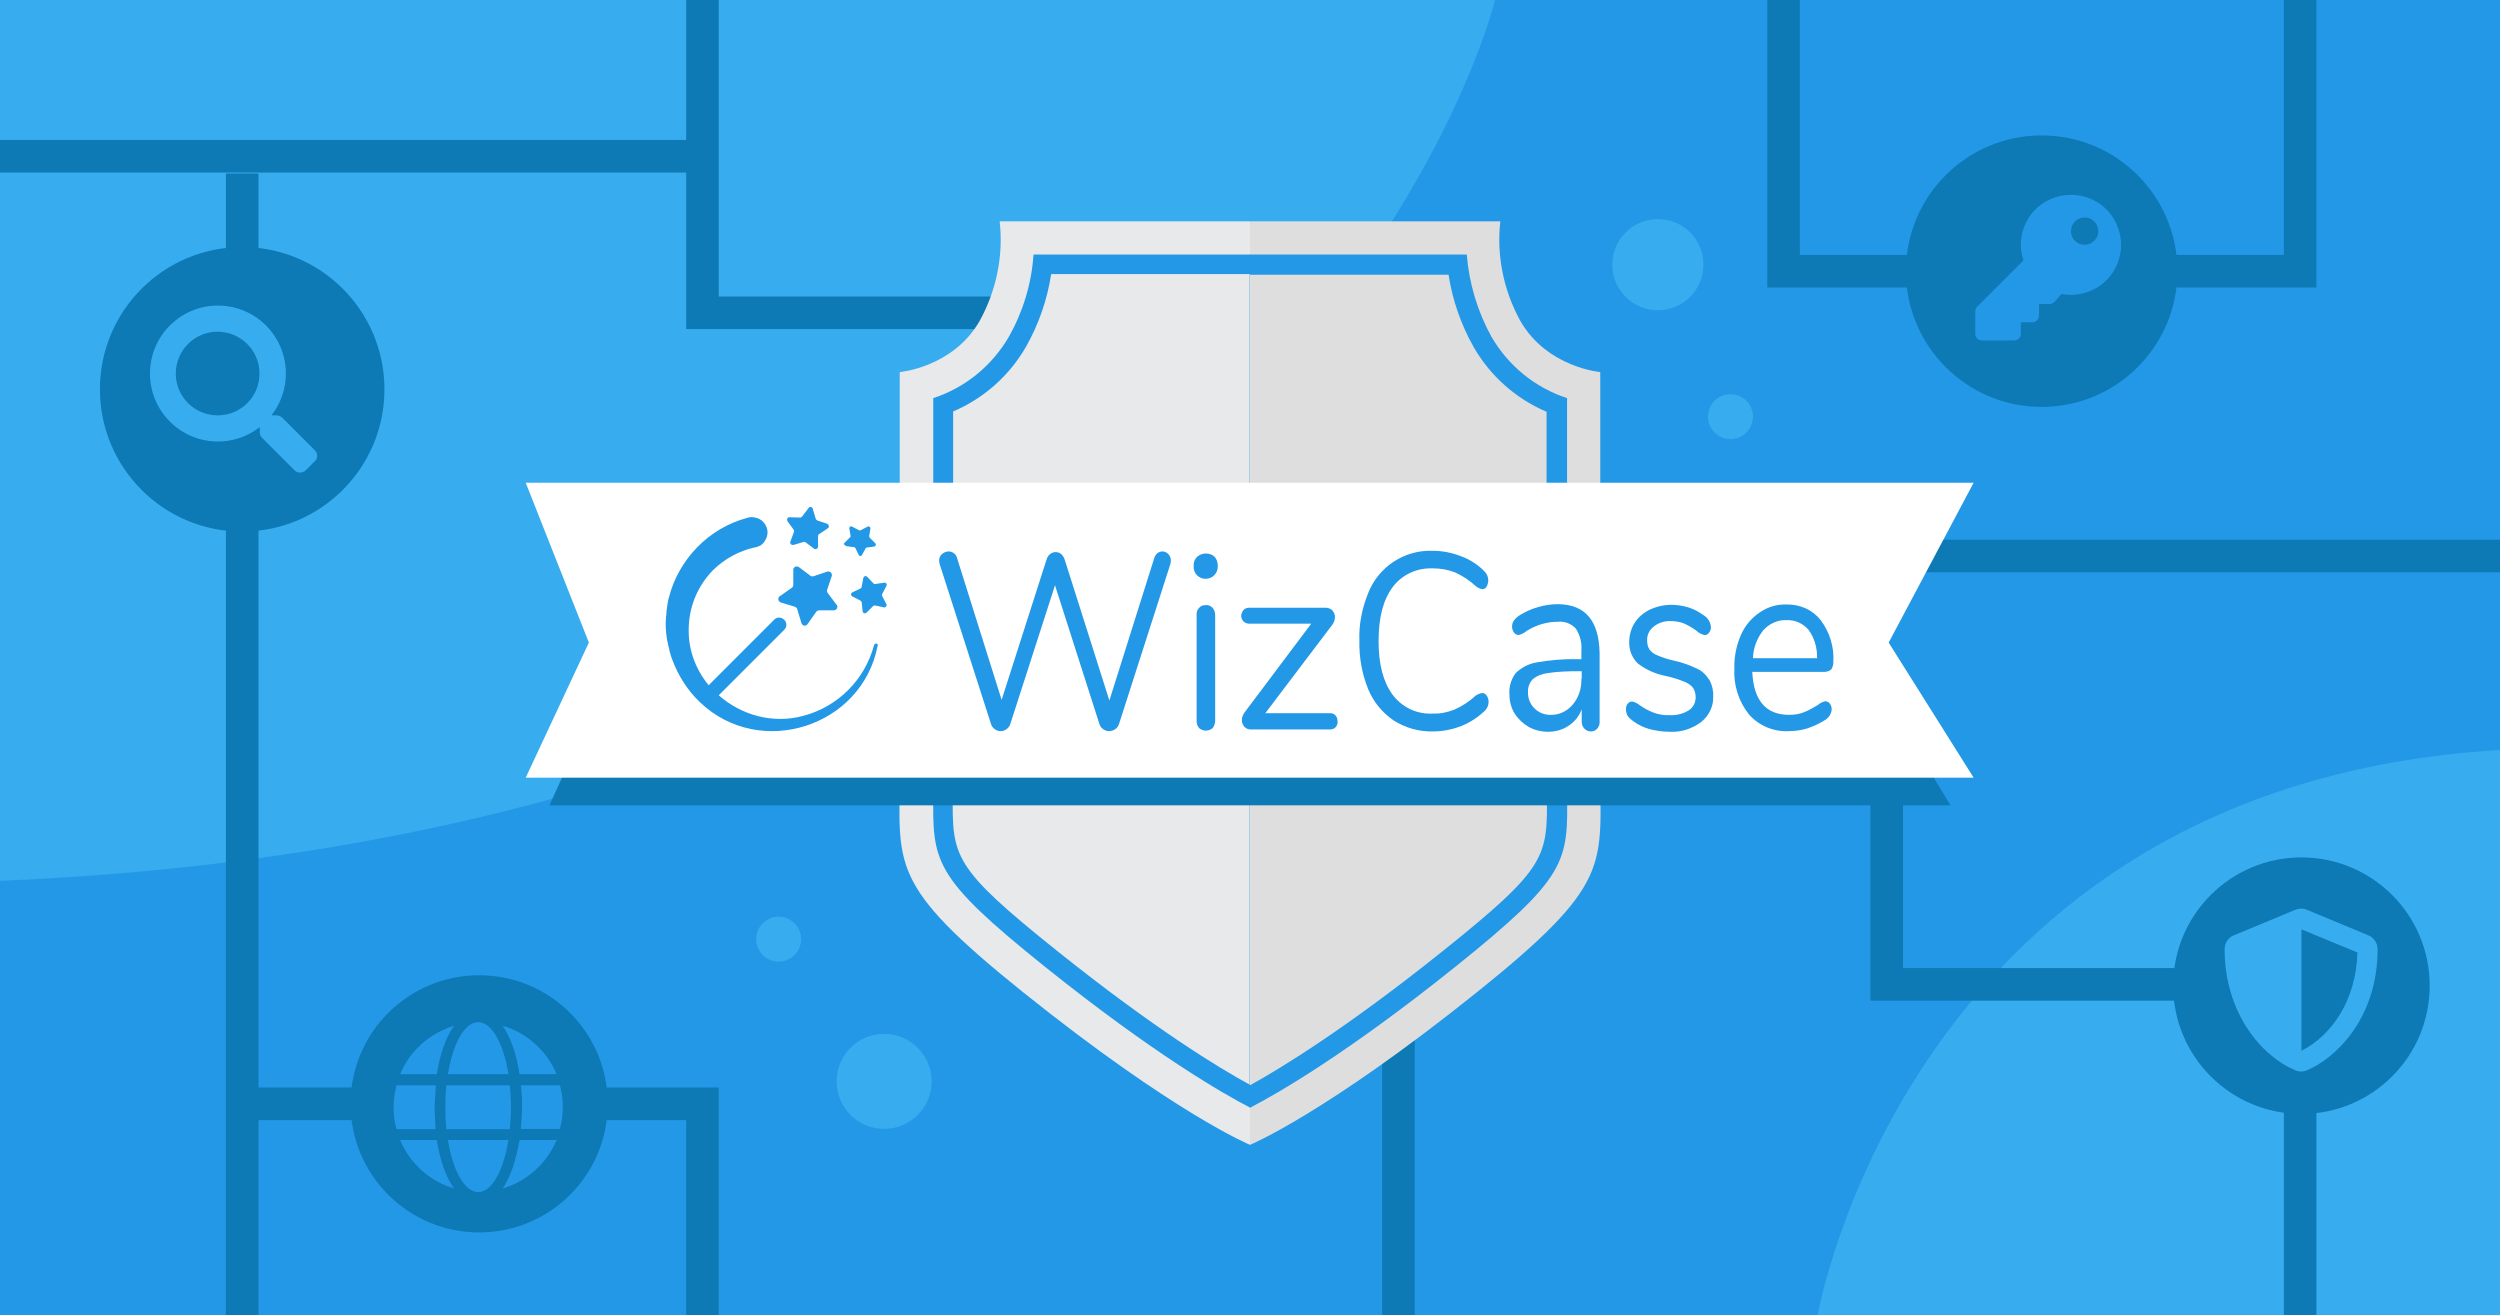 <?xml version="1.0" encoding="utf-8"?>
<!-- Generator: Adobe Illustrator 26.2.1, SVG Export Plug-In . SVG Version: 6.00 Build 0)  -->
<svg version="1.1" id="Capa_1" xmlns:v="https://vecta.io/nano"
	 xmlns="http://www.w3.org/2000/svg" xmlns:xlink="http://www.w3.org/1999/xlink" x="0px" y="0px" viewBox="0 0 768 404"
	 style="enable-background:new 0 0 768 404;" xml:space="preserve">
<style type="text/css">
	.st0{fill:#2398E7;}
	.st1{fill:#37ADEF;}
	.st2{fill:none;stroke:#0D79B5;stroke-width:10;stroke-miterlimit:10;}
	.st3{fill:#E8E9EB;}
	.st4{fill:#DEDEDE;}
	.st5{fill:#0D79B5;}
	.st6{fill:#FFFFFF;}
</style>
<path class="st0" d="M0,0h768v404H0V0z"/>
<path class="st1" d="M558.4,404c0,0,28.1-162.8,209.6-173.6V404H558.4z M459.3,0c0,0-61.6,253.7-459.3,270.6V0H459.3z"/>
<path class="st2" d="M579.6,230.4v72h127V404 M574.9,170.8H768 M429.6,285.7V404 M320,96.1H215.8V0"/>
<path class="st3" d="M384,67.9v283.8c0,0-23.2-9.6-69.6-46.8c-41.9-33.6-38-38.9-38-68.4V114.3c0,0,16.4-1.4,24.6-15.8
	c5.1-9.3,7.3-20,6.1-30.5H384z"/>
<path class="st4" d="M384,67.9v283.8c0,0,23.2-9.6,69.6-46.8c41.9-33.6,38-38.9,38-68.4V114.3c0,0-16.4-1.4-24.6-15.8
	c-5.1-9.3-7.3-20-6.1-30.5H384z"/>
<g>
	<path class="st0" d="M317.5,78.2c-0.6,8.9-3.2,17.5-7.6,25.3c-5.2,8.9-13.4,15.6-23.2,18.8v114.2l0,7c-0.2,21.3-0.3,25.7,34.2,53.4
		c33.7,27,54.9,39.1,63.2,43.4V78.2H317.5z"/>
	<path class="st0" d="M447.2,296.9c34.5-27.7,34.5-32.1,34.2-53.4l0-7V122.3c-9.8-3.2-18-9.9-23.2-18.8c-4.3-7.8-6.9-16.4-7.6-25.3
		H384v262.1l0,0C392.3,336,413.5,323.9,447.2,296.9z"/>
</g>
<path class="st3" d="M322.9,84.3c-1.2,7.8-3.8,15.3-7.7,22.2c-5.1,8.9-13,15.9-22.4,19.9v110l-0.1,7.1c-0.2,19.7-0.3,22.7,31.9,48.5
	c30.1,24.1,50.1,36.2,59.3,41.2v-249H322.9z"/>
<path class="st4" d="M443.3,292.1c32.2-25.8,32.1-28.8,31.9-48.5l-0.1-7.1v-110c-9.4-4-17.3-11-22.4-19.9
	c-3.9-6.9-6.5-14.4-7.7-22.2H384v249l0,0C393.2,328.3,413.2,316.2,443.3,292.1z"/>
<path class="st5" d="M599.2,247.4H168.8l18.7-41.5l-18.7-49.2h430.4l-25.3,49.1L599.2,247.4L599.2,247.4z"/>
<path class="st6" d="M606.3,238.9H161.5l19.4-41.5l-19.4-49.1h444.8l-26.1,49.1L606.3,238.9z"/>
<g>
	<path class="st2" d="M215.8,48H0 M74.4,53.3V404"/>
	<path class="st2" d="M215.8,404v-64.9H74.4 M547.9,0v83.3h158.7V0"/>
</g>
<g>
	<circle class="st5" cx="627.2" cy="83.3" r="41.7"/>
	<circle class="st5" cx="707" cy="302.8" r="39.4"/>
	<circle class="st5" cx="147.2" cy="339.1" r="39.5"/>
	<circle class="st5" cx="74.4" cy="119.6" r="43.7"/>
</g>
<path class="st0" d="M636.2,90.6c-1,0-1.9-0.1-2.9-0.3l-2.1,2.4c-0.4,0.4-1,0.7-1.6,0.7h-3.2v3.5c0,1.2-0.9,2.1-2.1,2.1h-3.5v3.5
	c0,1.2-0.9,2.1-2.1,2.1h-9.8c-1.2,0-2.1-0.9-2.1-2.1v-6.8c0-0.6,0.2-1.1,0.6-1.5L621.6,80c-2.7-8.1,1.7-16.8,9.8-19.4
	s16.8,1.7,19.4,9.8c2.7,8.1-1.7,16.8-9.8,19.4C639.5,90.3,637.8,90.6,636.2,90.6L636.2,90.6z M640.4,75.2c2.3,0,4.2-1.9,4.2-4.2
	c0-2.3-1.9-4.2-4.2-4.2c-2.3,0-4.2,1.9-4.2,4.2C636.2,73.3,638,75.2,640.4,75.2C640.4,75.2,640.4,75.2,640.4,75.2z"/>
<path class="st1" d="M730.4,291.6c0,21.6-13.3,33.7-21.7,37.2c-1.2,0.5-2.5,0.5-3.6,0c-10.5-4.4-21.7-17.8-21.7-37.2
	c0-1.9,1.1-3.6,2.9-4.3l18.8-7.8c1.2-0.5,2.5-0.5,3.6,0l18.8,7.8C729.3,288,730.4,289.8,730.4,291.6L730.4,291.6z M724.2,292.6
	l-17.2-7.1v37.3C716.1,318.2,723.8,307.5,724.2,292.6L724.2,292.6z"/>
<path class="st0" d="M133.8,346.9h-12c-1.2-4.4-1.2-9,0-13.5h12.1l-0.4,6.7L133.8,346.9L133.8,346.9z M134.2,330h-11.3
	c3-7.2,9.1-12.6,16.6-14.9C136.9,318.7,135.1,324.1,134.2,330L134.2,330z M134.2,350.2c0.9,6,2.7,11.3,5.3,14.9
	c-7.5-2.2-13.6-7.7-16.6-14.9H134.2z M137.1,333.4h19.5c0.5,4.5,0.5,9,0,13.5h-19.5c-0.2-2.1-0.3-4.4-0.3-6.7
	C136.8,337.9,136.9,335.6,137.1,333.4z M137.6,330c1.5-9.4,5.1-16,9.3-16s7.8,6.6,9.3,16H137.6z M156.2,350.2
	c-1.5,9.4-5.1,16-9.3,16s-7.8-6.6-9.3-16H156.2z M159.6,330c-0.9-6-2.7-11.3-5.2-14.9c7.5,2.2,13.6,7.7,16.6,14.9H159.6z
	 M159.6,350.2h11.4c-3,7.2-9.1,12.7-16.6,14.9C156.9,361.5,158.6,356.2,159.6,350.2L159.6,350.2z M172.9,340.1
	c0,2.3-0.3,4.5-0.9,6.7h-12c0.2-2.2,0.3-4.5,0.4-6.7c0-2.3-0.1-4.5-0.4-6.7h12C172.6,335.6,172.9,337.8,172.9,340.1L172.9,340.1z"/>
<g>
	<path class="st1" d="M96.7,141.7l-2.8,2.8c-0.9,0.9-2.5,0.9-3.4,0c0,0,0,0,0,0l-10-10c-0.5-0.5-0.7-1.1-0.7-1.7v-1.6
		c-9.1,7.1-22.2,5.5-29.3-3.6s-5.5-22.2,3.6-29.3s22.2-5.5,29.3,3.6c5.9,7.5,5.9,18.1,0,25.7H85c0.6,0,1.3,0.3,1.7,0.7l10,10
		C97.7,139.3,97.7,140.8,96.7,141.7L96.7,141.7z M79.7,114.7c0-7.1-5.8-12.8-12.9-12.8c-7.1,0-12.8,5.8-12.8,12.9
		c0,7.1,5.8,12.8,12.9,12.8c0,0,0,0,0,0C74,127.6,79.8,121.8,79.7,114.7L79.7,114.7z"/>
	<circle class="st1" cx="509.3" cy="81.3" r="14"/>
	<circle class="st1" cx="271.6" cy="332.2" r="14.6"/>
	<circle class="st1" cx="239.2" cy="288.5" r="6.9"/>
	<circle class="st1" cx="531.6" cy="128" r="6.9"/>
</g>
<g>
	<path class="st0" d="M268.5,198.2c-2.8,10.6-11.1,18.9-21.7,21.7c-9.5,2.6-19.2-0.3-26-6.3l15.7-15.7c0,0,0,0,0,0l4.4-4.4
		c0.9-0.9,0.9-2.3,0-3.1c-0.9-0.9-2.3-0.9-3.1,0l-4.4,4.4c0,0,0,0,0,0l-15.7,15.7c-4.1-5-6.5-11.3-6.1-18.3c0.3-6.5,3-12.4,7.2-16.8
		c0.1-0.1,0.3-0.3,0.4-0.4c3.4-3.3,7.7-5.7,12.5-6.8l0.2,0c0.5-0.1,1-0.3,1.4-0.5l0,0c0,0,0,0,0.1,0c0.1-0.1,0.2-0.1,0.3-0.2
		c0.2-0.1,0.3-0.2,0.5-0.4c0,0,0.1-0.1,0.1-0.1c0.2-0.2,0.4-0.4,0.5-0.6c0,0,0,0,0,0c0.9-1.2,1.3-2.9,0.7-4.4
		c-0.6-1.6-1.9-2.7-3.5-3c-0.8-0.2-1.7-0.2-2.5,0.1c-5.9,1.6-11.1,4.7-15.3,9c-4.1,4.2-7.2,9.5-8.7,15.4c0,0.1,0,0.2-0.1,0.3
		c-0.2,0.7-0.3,1.5-0.4,2.2c0,0.2-0.1,0.5-0.1,0.7c-0.1,0.6-0.2,1.3-0.2,1.9c0,0.2,0,0.5-0.1,0.7c0,0.7-0.1,1.4-0.1,2
		c0,0.2,0,0.3,0,0.5c0,1.8,0.2,3.5,0.5,5.2c0,0.1,0,0.2,0.1,0.3c0.1,0.7,0.3,1.5,0.5,2.2c0,0.2,0.1,0.4,0.1,0.6
		c0.2,0.7,0.4,1.3,0.6,2c0.1,0.2,0.1,0.3,0.2,0.5c1.8,4.9,4.7,9.5,8.6,13.2c18.4,17.5,49.7,7.5,54.5-17.4l0,0.1
		C270,197.6,268.7,197.4,268.5,198.2z"/>
	<path class="st0" d="M239.9,185.1l4.3,1.3c0.3,0.1,0.6,0.4,0.7,0.7l1.3,4.3c0.1,0.2,0.2,0.4,0.4,0.6c0.5,0.4,1.2,0.2,1.5-0.3
		l2.6-3.7c0.2-0.3,0.6-0.5,0.9-0.5h4.5c0.2,0,0.5-0.1,0.7-0.2c0.5-0.4,0.6-1.1,0.2-1.5l-2.7-3.6c-0.2-0.3-0.3-0.7-0.2-1l1.4-4.2l0,0
		c0.1-0.2,0.1-0.5,0-0.7c-0.2-0.6-0.8-0.9-1.4-0.7L250,177c-0.3,0.1-0.7,0.1-1-0.1l-3.6-2.7c-0.2-0.1-0.4-0.2-0.7-0.2
		c-0.6,0-1.1,0.6-1,1.2v4.5c0,0.4-0.2,0.7-0.5,0.9l-3.7,2.6c-0.2,0.1-0.3,0.3-0.4,0.6C239,184.3,239.3,184.9,239.9,185.1z"/>
	<path class="st0" d="M243.8,162.7c0.1,0.2,0.2,0.5,0.1,0.7l-1.1,3c-0.1,0.2-0.1,0.4,0,0.5c0.1,0.4,0.6,0.6,1,0.5l3-0.9
		c0.2-0.1,0.5,0,0.7,0.1l2.5,1.9h0c0.1,0.1,0.3,0.2,0.5,0.2c0.4,0,0.8-0.3,0.8-0.8v-3.2c0-0.3,0.1-0.5,0.3-0.6l2.7-1.8
		c0.1-0.1,0.3-0.2,0.3-0.4c0.1-0.4-0.1-0.8-0.5-1l-3-1c-0.2-0.1-0.4-0.3-0.5-0.5l-0.9-3c0-0.3-0.2-0.5-0.4-0.6c-0.4-0.2-0.8,0-1,0.4
		l-1.9,2.5c-0.2,0.2-0.4,0.3-0.6,0.3l-3.2-0.1c-0.2,0-0.3,0-0.5,0.1c-0.3,0.2-0.4,0.7-0.2,1.1L243.8,162.7z"/>
	<path class="st0" d="M271.7,179l-2.8,0.4c-0.2,0-0.4,0-0.6-0.2l-1.9-2c-0.1-0.1-0.2-0.2-0.4-0.2c-0.4-0.1-0.7,0.2-0.8,0.6l-0.5,2.7
		c0,0.2-0.2,0.4-0.4,0.5l-2.5,1.2c-0.1,0.1-0.2,0.2-0.3,0.3c-0.2,0.3,0,0.7,0.3,0.9l2.5,1.3c0.2,0.1,0.3,0.3,0.4,0.5l0.3,2.8v0
		c0,0.2,0.1,0.3,0.2,0.4c0.3,0.3,0.7,0.3,1,0l2-2c0.2-0.2,0.4-0.2,0.6-0.2l2.8,0.6c0.1,0,0.3,0,0.4-0.1c0.3-0.2,0.5-0.6,0.3-0.9
		l-1.3-2.5c-0.1-0.2-0.1-0.4,0-0.6l1.3-2.5c0.1-0.1,0.1-0.3,0.1-0.4C272.4,179.2,272,178.9,271.7,179z"/>
	<path class="st0" d="M260.1,167.8l2.3,0.3c0.2,0,0.3,0.1,0.4,0.3l1,2.1l0,0c0,0.1,0.1,0.1,0.2,0.2c0.3,0.2,0.6,0.1,0.8-0.2l1.1-2
		c0.1-0.2,0.2-0.3,0.4-0.3l2.3-0.3c0.1,0,0.2-0.1,0.3-0.2c0.2-0.2,0.2-0.6,0-0.8l-1.7-1.7c-0.1-0.1-0.2-0.3-0.2-0.5l0.4-2.3
		c0-0.1,0-0.3-0.1-0.4c-0.2-0.3-0.5-0.4-0.8-0.2l-2.1,1.1c-0.2,0.1-0.4,0.1-0.5,0l-2.1-1.1c-0.1-0.1-0.2-0.1-0.4-0.1
		c-0.3,0-0.5,0.3-0.5,0.6l0.4,2.3c0,0.2,0,0.4-0.2,0.5l-1.7,1.7c-0.1,0.1-0.1,0.2-0.2,0.3C259.5,167.5,259.8,167.7,260.1,167.8z"/>
	<path class="st0" d="M357.1,169.4c-0.5,0-1.1,0.2-1.5,0.5c-0.5,0.4-0.8,0.9-1,1.5l-13.8,43.8L327.1,172c-0.2-0.7-0.6-1.3-1.1-1.8
		c-0.5-0.4-1.1-0.6-1.7-0.6c-0.6,0-1.2,0.2-1.7,0.6c-0.5,0.4-0.9,1-1.1,1.7L307.7,215L294,171.4c-0.3-1.2-1.4-2-2.6-2
		c-0.7,0-1.4,0.3-2,0.8c-0.6,0.5-0.9,1.2-0.9,2c0,0.4,0.1,0.8,0.2,1.2l15.7,48.9c0.2,0.7,0.6,1.3,1.2,1.7c0.5,0.4,1.2,0.6,1.8,0.6
		c0.6,0,1.3-0.2,1.8-0.6c0.6-0.4,1-1,1.2-1.7l13.7-42.5l13.6,42.5c0.2,0.7,0.6,1.3,1.2,1.7c0.5,0.4,1.2,0.6,1.8,0.6
		c0.7,0,1.3-0.2,1.9-0.6c0.6-0.4,1-1,1.2-1.7l15.7-48.9c0.1-0.4,0.2-0.8,0.2-1.2c0-0.7-0.3-1.5-0.8-2
		C358.4,169.7,357.8,169.4,357.1,169.4z"/>
	<path class="st0" d="M370.4,185.9c-0.8,0-1.5,0.2-2,0.8c-0.6,0.6-0.9,1.4-0.8,2.3v32.4c0,0.8,0.2,1.7,0.8,2.3l0,0
		c1.2,1,2.9,1,4.1,0c0.5-0.6,0.8-1.5,0.8-2.3V189c0-0.8-0.2-1.6-0.8-2.3C371.9,186.1,371.2,185.8,370.4,185.9z"/>
	<path class="st0" d="M367.7,171.1c-0.7,0.7-1.1,1.7-1,2.8c-0.1,1,0.3,2.1,1,2.8h0c0.8,0.8,1.8,1.2,2.9,1.1c2.1-0.1,3.6-1.9,3.5-4
		c0-1-0.3-2-1-2.8C371.6,169.7,369.2,169.7,367.7,171.1z"/>
	<path class="st0" d="M408.5,219.1h-19.8l20.6-27.2c0.5-0.7,0.8-1.5,0.8-2.4c0-0.7-0.3-1.4-0.8-2c-0.5-0.5-1.3-0.8-2-0.8h-23.5
		c-0.7,0-1.4,0.2-1.8,0.7c-0.4,0.5-0.7,1.2-0.7,1.8c0,0.6,0.2,1.2,0.7,1.7c0.5,0.5,1.2,0.7,1.8,0.7h19l-20.5,27.3
		c-0.5,0.7-0.8,1.5-0.8,2.4c0,0.7,0.3,1.4,0.8,2c0.5,0.5,1.2,0.8,1.9,0.8h24.3c0.7,0,1.3-0.2,1.8-0.7c0.4-0.5,0.7-1.1,0.6-1.8
		c0-0.7-0.2-1.3-0.6-1.8C409.8,219.3,409.1,219,408.5,219.1z"/>
	<path class="st0" d="M455.3,212.9c-0.7,0.1-1.4,0.4-2,0.8c-1.9,1.8-4.1,3.2-6.5,4.3c-2.1,0.8-4.3,1.3-6.6,1.2
		c-4.9,0.3-9.5-1.9-12.4-5.8c-2.9-3.9-4.3-9.4-4.3-16.5c0-7.1,1.4-12.6,4.3-16.5c2.9-3.9,7.5-6,12.4-5.8c2.3,0,4.6,0.4,6.7,1.2
		c2.4,1.1,4.6,2.5,6.5,4.3c0.6,0.5,1.3,0.8,2,0.9c0.5,0,1-0.3,1.3-0.8c0.3-0.6,0.5-1.3,0.5-1.9c0-1-0.4-2-1.1-2.7
		c-2-2.1-4.5-3.7-7.2-4.7c-2.8-1.1-5.8-1.7-8.8-1.7c-8.7-0.3-16.6,4.9-19.8,13c-1.9,4.7-2.9,9.7-2.7,14.7
		c-0.1,5.1,0.8,10.1,2.7,14.8c1.6,3.9,4.3,7.2,7.8,9.6c3.6,2.3,7.8,3.5,12.1,3.4c3,0,6-0.6,8.8-1.7c2.7-1.1,5.1-2.7,7.2-4.7
		c0.7-0.7,1.1-1.7,1.1-2.7c0-0.7-0.2-1.4-0.6-1.9C456.4,213.2,455.9,212.9,455.3,212.9z"/>
	<path class="st0" d="M478.6,185.6c-2.1,0-4.1,0.3-6.1,0.9c-1.9,0.5-3.8,1.4-5.5,2.4c-0.7,0.4-1.4,1-1.9,1.7
		c-0.4,0.5-0.6,1.2-0.6,1.9c0,0.6,0.2,1.3,0.6,1.8c0.3,0.5,0.8,0.7,1.3,0.8c1-0.2,1.9-0.7,2.6-1.3c2.9-1.8,6.2-2.8,9.6-2.8
		c2.1-0.2,4.1,0.6,5.5,2.1c1.3,2,1.9,4.4,1.7,6.8v2.6h-1.5c-4.1-0.1-8.3,0.3-12.3,1c-2.4,0.4-4.7,1.6-6.4,3.3
		c-1.4,1.9-2.1,4.2-1.9,6.6c0,2,0.5,4,1.6,5.8c1.1,1.7,2.6,3.1,4.3,4.1c1.8,1,3.9,1.5,6,1.5c2.2,0,4.4-0.6,6.2-1.8
		c1.9-1.2,3.3-3,4.1-5.1v3.7c0,0.8,0.2,1.6,0.8,2.2c0.5,0.6,1.3,0.9,2,0.9c0.8,0,1.5-0.3,2-0.9c0.5-0.6,0.8-1.4,0.7-2.2v-20.9
		C491.2,190.6,487,185.7,478.6,185.6z M485.8,208.5c0.1,2.9-0.8,5.8-2.7,8v0c-1.7,2-4.2,3.2-6.8,3.1c-0.1,0-0.2,0-0.3,0
		c-3.7-0.1-6.7-3.2-6.6-6.9c-0.1-1.4,0.4-2.9,1.4-4c1.3-1.1,2.9-1.7,4.5-1.9c3.1-0.5,6.2-0.6,9.3-0.6h1.3V208.5z"/>
	<path class="st0" d="M521.3,205.4c-2.3-1.1-4.8-2-7.3-2.5c-1.7-0.4-3.3-0.9-4.9-1.6c-1-0.4-1.8-1-2.4-1.8c-0.5-0.8-0.7-1.8-0.7-2.7
		c-0.1-1.7,0.7-3.3,2-4.3c1.5-1.2,3.4-1.8,5.2-1.7c1.5,0,2.9,0.2,4.3,0.8c1.3,0.6,2.5,1.3,3.7,2.2c0.7,0.7,1.6,1.1,2.5,1.3
		c0.5,0,1-0.3,1.3-0.7c0.4-0.5,0.6-1.1,0.6-1.7c-0.1-1.6-1-3-2.4-3.8c-1.4-1-2.9-1.8-4.5-2.3c-1.7-0.5-3.5-0.8-5.2-0.8
		c-2.3,0-4.6,0.5-6.7,1.5c-1.9,0.9-3.5,2.3-4.6,4c-1.1,1.7-1.7,3.8-1.7,5.8c-0.1,2.5,0.8,4.9,2.6,6.7c2.6,2,5.6,3.3,8.8,3.9
		c1.9,0.4,3.7,1,5.5,1.7c1,0.4,2,1,2.7,1.9c0.5,0.8,0.8,1.7,0.8,2.7c0.1,1.7-0.7,3.3-2.1,4.2c-1.7,1.1-3.8,1.6-5.8,1.5
		c-1.7,0.1-3.5-0.2-5.1-0.8c-1.5-0.6-2.8-1.3-4.1-2.2c-0.7-0.6-1.5-1-2.4-1.2c-0.5,0-1,0.2-1.4,0.7c-0.4,0.5-0.5,1.1-0.5,1.7
		c0,0.7,0.2,1.4,0.5,2c0.5,0.7,1.1,1.2,1.8,1.7c1.5,1.1,3.2,1.9,5,2.4l0,0c2,0.5,4,0.8,6.1,0.8c3.5,0.2,6.9-0.9,9.7-3
		c2.4-1.9,3.8-4.8,3.7-7.8c0.1-1.7-0.3-3.5-1.1-5C524.1,207.3,522.9,206.1,521.3,205.4z"/>
	<path class="st0" d="M562.6,205.6c0.4-0.7,0.6-1.4,0.6-2.2c0.3-4.6-1.1-9.2-3.9-12.9c-2.5-3.2-6.4-4.9-10.5-4.8
		c-3-0.1-5.9,0.8-8.3,2.5c-2.5,1.7-4.5,4.1-5.7,6.9c-1.4,3.2-2.1,6.7-2,10.2c-0.3,5.1,1.3,10.2,4.5,14.2c3.1,3.5,7.7,5.4,12.4,5.1
		c1.8,0,3.7-0.3,5.4-0.8c1.8-0.6,3.6-1.4,5.2-2.4c1.4-0.7,2.3-2,2.4-3.5c0-0.6-0.2-1.3-0.6-1.8c-0.3-0.4-0.8-0.6-1.3-0.7
		c-0.9,0.2-1.7,0.6-2.4,1.2c-1.3,0.8-2.7,1.6-4.2,2.2c-1.5,0.6-3.1,0.8-4.6,0.8c-7.1,0-10.9-4.4-11.3-13.2h22.4
		C561.4,206.3,562.1,206.1,562.6,205.6z M538.5,202.3c0.1-3.2,1.2-6.2,3.2-8.7h0c1.8-2,4.4-3.2,7.1-3.1c2.6-0.1,5.1,1,6.8,3
		c1.8,2.5,2.7,5.6,2.6,8.7H538.5z"/>
</g>
</svg>
